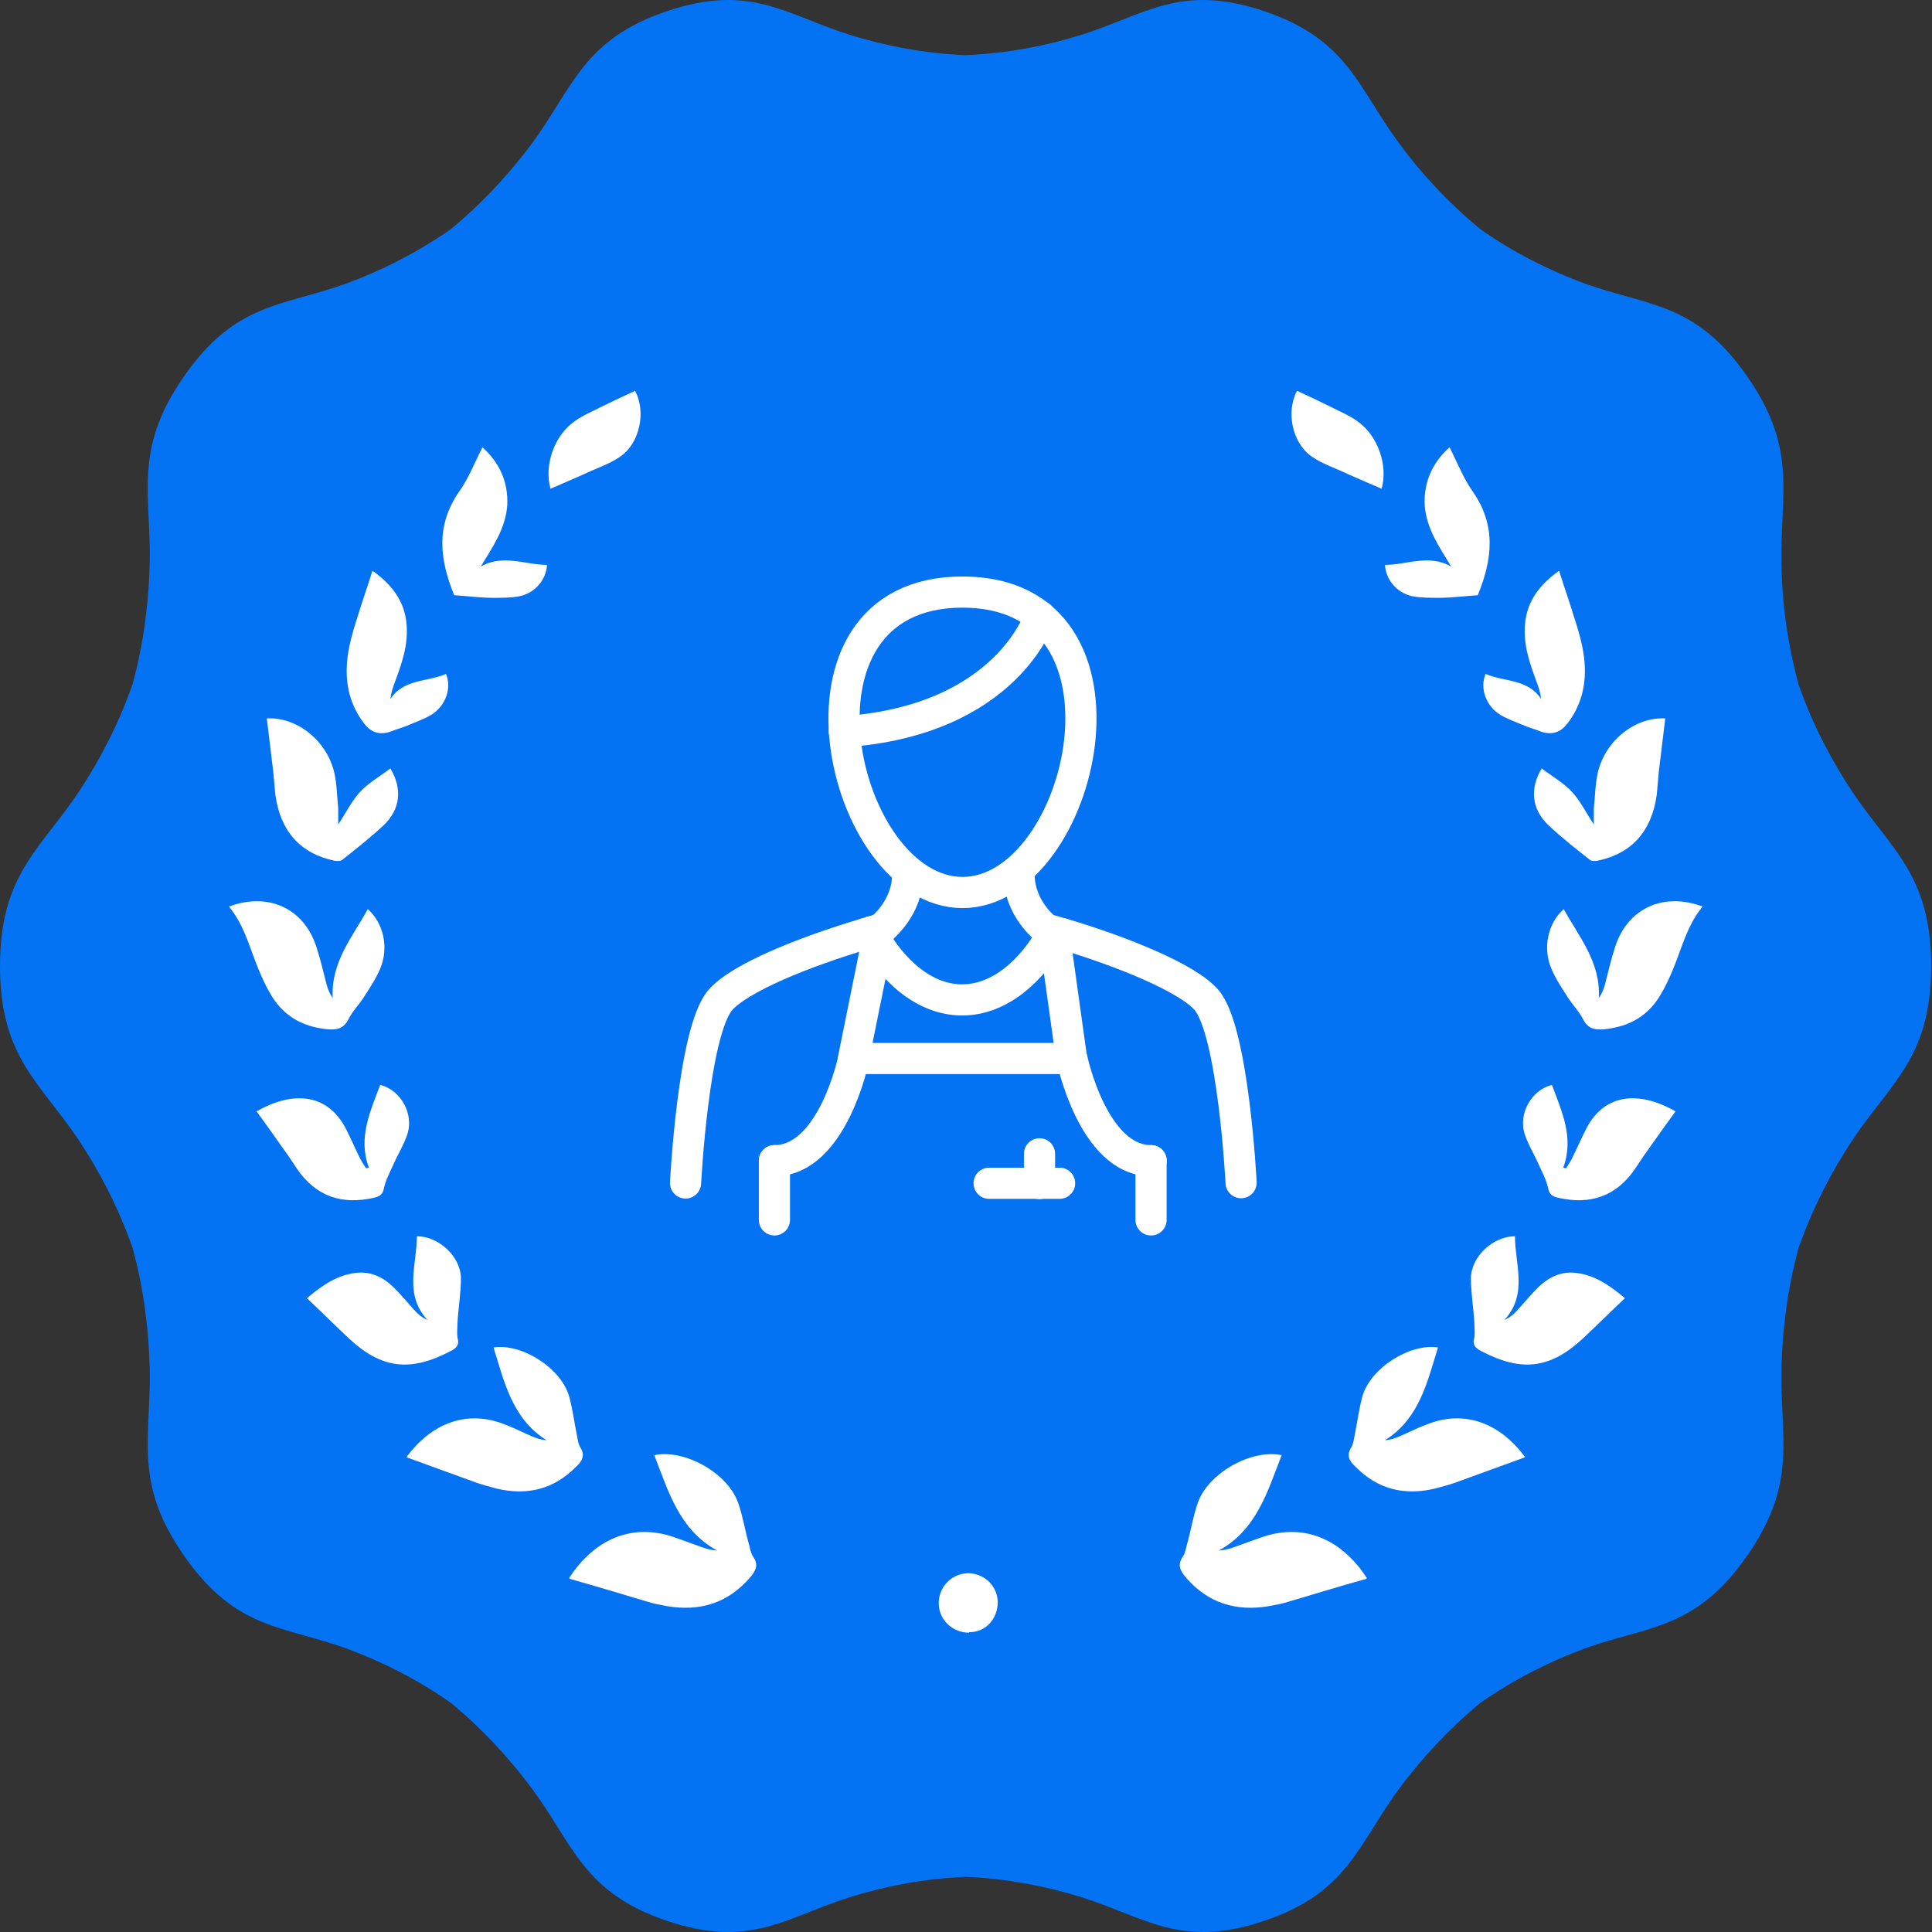 <svg width="62" height="62" viewBox="0 0 62 62" fill="none" xmlns="http://www.w3.org/2000/svg">
<rect x="0" y="0" width="62" height="62" fill="#333333" stroke="none"/>
<g clip-path="url(#clip0_2776_2215)">
<g clip-path="url(#clip1_2776_2215)">
<path d="M61.973 31C61.973 28.063 60.683 27.267 59.447 25.415C58.816 24.468 58.185 23.302 57.718 21.97C57.348 20.598 57.183 19.267 57.169 18.114C57.115 15.864 57.718 14.437 56.058 12.062C54.398 9.688 52.902 9.839 50.857 9.098C49.814 8.714 48.634 8.151 47.509 7.356C46.438 6.477 45.546 5.489 44.888 4.584C43.57 2.8 43.255 1.263 40.565 0.357C37.875 -0.549 36.75 0.48 34.678 1.125C33.621 1.455 32.345 1.715 30.986 1.77C29.628 1.715 28.352 1.455 27.295 1.125C25.223 0.48 24.097 -0.549 21.408 0.357C18.718 1.263 18.402 2.786 17.085 4.584C16.413 5.489 15.534 6.477 14.464 7.356C13.325 8.151 12.159 8.714 11.116 9.098C9.071 9.839 7.575 9.688 5.915 12.062C4.254 14.437 4.858 15.864 4.803 18.114C4.776 19.267 4.625 20.598 4.254 21.957C3.788 23.288 3.156 24.468 2.525 25.415C1.29 27.267 0 28.063 0 31C0 33.937 1.29 34.733 2.525 36.585C3.156 37.532 3.788 38.712 4.254 40.044C4.625 41.402 4.776 42.747 4.803 43.886C4.858 46.136 4.254 47.564 5.915 49.938C7.575 52.312 9.071 52.161 11.116 52.902C12.159 53.286 13.339 53.849 14.464 54.645C15.534 55.523 16.413 56.511 17.085 57.417C18.402 59.201 18.718 60.738 21.408 61.643C24.097 62.549 25.223 61.52 27.295 60.875C28.352 60.545 29.628 60.285 30.986 60.23C32.345 60.285 33.621 60.545 34.678 60.875C36.75 61.52 37.875 62.549 40.565 61.643C43.255 60.738 43.57 59.214 44.888 57.417C45.56 56.511 46.438 55.523 47.509 54.645C48.648 53.849 49.814 53.286 50.857 52.902C52.902 52.161 54.398 52.312 56.058 49.938C57.718 47.564 57.115 46.136 57.169 43.886C57.197 42.733 57.348 41.402 57.718 40.044C58.185 38.712 58.816 37.532 59.447 36.585C60.683 34.733 61.973 33.937 61.973 31Z" fill="#0373F3"/>
<path d="M13.039 46.768C13.876 45.629 15.029 45.244 16.195 45.711C16.497 45.821 16.785 45.972 17.074 46.095C17.211 46.15 17.348 46.205 17.54 46.219C16.429 45.519 16.182 44.339 15.838 43.241C16.744 43.104 18.007 43.9 18.267 44.819C18.377 45.231 18.432 45.656 18.515 46.068C18.542 46.205 18.556 46.342 18.624 46.452C18.789 46.713 18.679 46.891 18.487 47.069C17.773 47.797 16.909 48.003 15.935 47.769C15.729 47.715 15.523 47.66 15.317 47.591C14.562 47.316 13.807 47.042 13.053 46.768H13.039Z" fill="white"/>
<path d="M9.879 41.635C10.359 41.237 10.881 40.867 11.553 40.839C12.047 40.826 12.431 41.086 12.761 41.443C12.967 41.663 13.159 41.896 13.365 42.115C13.461 42.212 13.57 42.294 13.721 42.362C12.953 41.539 13.378 40.579 13.378 39.673C14.065 39.673 14.778 40.304 14.792 41.018C14.792 41.484 14.71 41.965 14.682 42.431C14.682 42.596 14.655 42.761 14.682 42.925C14.751 43.172 14.641 43.268 14.449 43.364C13.159 44.037 12.239 43.927 11.183 42.939C10.743 42.527 10.318 42.102 9.852 41.663L9.879 41.635Z" fill="white"/>
<path d="M7.344 29.093C8.593 28.626 9.732 29.134 10.143 30.355C10.28 30.767 10.377 31.192 10.486 31.617C10.527 31.755 10.582 31.892 10.678 32.029C10.61 30.89 11.31 30.067 11.804 29.175C12.298 29.614 12.49 30.396 12.202 31.082C12.064 31.412 11.859 31.713 11.666 32.016C11.515 32.249 11.31 32.455 11.186 32.702C11.035 33.004 10.816 33.058 10.514 33.031C9.677 32.949 9.045 32.578 8.647 31.837C8.524 31.631 8.428 31.412 8.332 31.192C8.03 30.492 7.865 29.724 7.357 29.106L7.344 29.093Z" fill="white"/>
<path d="M12.528 24.66C12.913 25.305 12.858 25.964 12.309 26.485C11.883 26.883 11.431 27.24 10.978 27.597C10.923 27.638 10.813 27.638 10.744 27.624C9.633 27.391 9.002 26.677 8.837 25.511C8.81 25.264 8.796 25.017 8.768 24.756C8.7 24.18 8.631 23.617 8.562 23.055C9.523 23 10.497 23.768 10.731 24.811C10.813 25.182 10.813 25.552 10.854 25.936C10.854 26.101 10.854 26.266 10.854 26.458C11.101 26.087 11.28 25.717 11.54 25.429C11.815 25.127 12.185 24.921 12.528 24.66Z" fill="white"/>
<path d="M11.83 37.45C11.487 36.503 11.885 35.666 12.2 34.815C12.859 34.98 13.298 35.748 13.065 36.42C12.955 36.75 12.763 37.052 12.626 37.367C12.516 37.614 12.379 37.861 12.324 38.122C12.283 38.342 12.173 38.397 11.994 38.438C10.979 38.671 10.142 38.397 9.538 37.518C9.442 37.381 9.36 37.244 9.264 37.107C8.921 36.626 8.577 36.132 8.234 35.666C9.456 34.966 10.567 35.117 11.13 36.283C11.281 36.585 11.418 36.901 11.569 37.203C11.624 37.299 11.679 37.395 11.747 37.491C11.775 37.491 11.816 37.477 11.844 37.464L11.83 37.45Z" fill="white"/>
<path d="M11.978 18.334C12.568 18.759 12.993 19.294 13.048 20.049C13.103 20.694 12.897 21.284 12.678 21.874C12.609 22.053 12.554 22.231 12.527 22.437C12.952 21.778 13.72 21.888 14.311 21.627C14.503 22.066 14.311 22.657 13.83 22.945C13.597 23.082 13.323 23.178 13.062 23.288C12.897 23.356 12.732 23.398 12.568 23.466C12.202 23.603 11.905 23.517 11.676 23.205C11.113 22.464 11.031 21.627 11.209 20.749C11.278 20.406 11.388 20.063 11.497 19.72C11.635 19.267 11.799 18.814 11.95 18.32L11.978 18.334Z" fill="white"/>
<path d="M14.576 19.102C14.11 17.963 13.972 16.866 14.741 15.768C15.043 15.342 15.235 14.835 15.482 14.354C16.003 14.821 16.319 15.438 16.278 16.221C16.223 16.962 15.811 17.552 15.427 18.183C16.141 17.771 16.854 18.128 17.554 18.128C17.527 18.595 17.183 19.02 16.689 19.13C16.415 19.185 16.113 19.185 15.825 19.185C15.427 19.185 15.015 19.13 14.59 19.102H14.576Z" fill="white"/>
<path d="M17.663 15.671C17.457 14.931 17.786 13.97 18.445 13.517C18.705 13.325 19.021 13.201 19.309 13.05C19.666 12.872 20.023 12.707 20.38 12.543C20.736 13.201 20.544 14.217 19.899 14.656C19.543 14.903 19.103 15.04 18.705 15.232C18.362 15.383 18.019 15.534 17.663 15.685V15.671Z" fill="white"/>
<path d="M48.947 46.768C48.11 45.629 46.957 45.244 45.791 45.711C45.489 45.821 45.2 45.972 44.912 46.095C44.775 46.15 44.638 46.205 44.446 46.219C45.557 45.519 45.804 44.339 46.147 43.241C45.242 43.104 43.979 43.9 43.718 44.819C43.609 45.231 43.554 45.656 43.471 46.068C43.444 46.205 43.43 46.342 43.362 46.452C43.197 46.713 43.307 46.891 43.499 47.069C44.212 47.797 45.077 48.003 46.051 47.769C46.257 47.715 46.463 47.66 46.669 47.591C47.424 47.316 48.178 47.042 48.933 46.768H48.947Z" fill="white"/>
<path d="M43.861 50.637C43.038 49.375 41.844 48.895 40.568 49.306C40.239 49.416 39.923 49.539 39.607 49.649C39.456 49.704 39.305 49.745 39.113 49.759C40.334 49.087 40.678 47.852 41.13 46.699C40.17 46.493 38.784 47.261 38.441 48.222C38.29 48.648 38.221 49.1 38.098 49.539C38.056 49.677 38.043 49.828 37.961 49.951C37.768 50.226 37.878 50.404 38.056 50.624C38.77 51.447 39.662 51.721 40.719 51.543C40.938 51.502 41.172 51.461 41.377 51.392C42.201 51.145 43.024 50.898 43.848 50.665L43.861 50.637Z" fill="white"/>
<path d="M18.266 50.637C19.089 49.375 20.283 48.895 21.559 49.306C21.889 49.416 22.204 49.539 22.52 49.649C22.671 49.704 22.822 49.745 23.014 49.759C21.792 49.087 21.449 47.852 20.997 46.699C21.957 46.493 23.343 47.261 23.686 48.222C23.837 48.648 23.906 49.1 24.029 49.539C24.07 49.677 24.084 49.828 24.166 49.951C24.359 50.226 24.249 50.404 24.07 50.624C23.357 51.447 22.465 51.721 21.408 51.543C21.189 51.502 20.955 51.461 20.75 51.392C19.926 51.145 19.103 50.898 18.279 50.665L18.266 50.637Z" fill="white"/>
<path d="M52.116 41.635C51.636 41.237 51.114 40.867 50.442 40.839C49.948 40.826 49.563 41.086 49.234 41.443C49.028 41.663 48.836 41.896 48.63 42.115C48.534 42.212 48.425 42.294 48.273 42.362C49.042 41.539 48.617 40.579 48.617 39.673C47.93 39.673 47.217 40.304 47.203 41.018C47.203 41.484 47.285 41.965 47.313 42.431C47.313 42.596 47.34 42.761 47.313 42.925C47.244 43.172 47.354 43.268 47.546 43.364C48.836 44.037 49.756 43.927 50.812 42.939C51.251 42.527 51.677 42.102 52.143 41.663L52.116 41.635Z" fill="white"/>
<path d="M54.641 29.093C53.392 28.626 52.254 29.134 51.842 30.355C51.705 30.767 51.608 31.192 51.499 31.617C51.458 31.755 51.403 31.892 51.307 32.029C51.375 30.89 50.675 30.067 50.181 29.175C49.687 29.614 49.495 30.396 49.783 31.082C49.921 31.412 50.127 31.713 50.319 32.016C50.469 32.249 50.675 32.455 50.799 32.702C50.95 33.004 51.169 33.058 51.471 33.031C52.308 32.949 52.94 32.578 53.338 31.837C53.461 31.631 53.557 31.412 53.653 31.192C53.955 30.492 54.12 29.724 54.628 29.106L54.641 29.093Z" fill="white"/>
<path d="M49.474 24.66C49.09 25.305 49.145 25.964 49.694 26.485C50.119 26.883 50.572 27.24 51.025 27.597C51.08 27.638 51.19 27.638 51.258 27.624C52.37 27.391 53.001 26.677 53.166 25.511C53.193 25.264 53.207 25.017 53.234 24.756C53.303 24.18 53.372 23.617 53.44 23.055C52.48 23 51.505 23.768 51.272 24.811C51.19 25.182 51.19 25.552 51.148 25.936C51.148 26.101 51.148 26.266 51.148 26.458C50.901 26.087 50.723 25.717 50.462 25.429C50.188 25.127 49.817 24.921 49.474 24.66Z" fill="white"/>
<path d="M50.173 37.45C50.516 36.503 50.118 35.666 49.803 34.815C49.144 34.98 48.705 35.748 48.938 36.42C49.048 36.75 49.24 37.052 49.377 37.367C49.487 37.614 49.624 37.861 49.679 38.122C49.721 38.342 49.83 38.397 50.009 38.438C51.024 38.671 51.861 38.397 52.465 37.518C52.561 37.381 52.644 37.244 52.739 37.107C53.083 36.626 53.426 36.132 53.769 35.666C52.547 34.966 51.436 35.117 50.873 36.283C50.722 36.585 50.585 36.901 50.434 37.203C50.379 37.299 50.324 37.395 50.256 37.491C50.228 37.491 50.187 37.477 50.16 37.464L50.173 37.45Z" fill="white"/>
<path d="M50.008 18.334C49.418 18.759 48.993 19.294 48.938 20.049C48.883 20.694 49.089 21.284 49.308 21.874C49.377 22.053 49.432 22.231 49.459 22.437C49.034 21.778 48.265 21.888 47.675 21.627C47.483 22.066 47.675 22.657 48.156 22.945C48.389 23.082 48.663 23.178 48.924 23.288C49.089 23.356 49.253 23.398 49.418 23.466C49.784 23.603 50.081 23.517 50.31 23.205C50.873 22.464 50.955 21.627 50.777 20.749C50.708 20.406 50.598 20.063 50.488 19.72C50.351 19.267 50.187 18.814 50.035 18.32L50.008 18.334Z" fill="white"/>
<path d="M47.423 19.102C47.89 17.963 48.027 16.866 47.258 15.768C46.957 15.342 46.764 14.835 46.517 14.354C45.996 14.821 45.68 15.438 45.721 16.221C45.776 16.962 46.188 17.552 46.572 18.183C45.859 17.771 45.145 18.128 44.445 18.128C44.473 18.595 44.816 19.02 45.31 19.13C45.584 19.185 45.886 19.185 46.174 19.185C46.572 19.185 46.984 19.13 47.41 19.102H47.423Z" fill="white"/>
<path d="M44.34 15.671C44.546 14.931 44.216 13.97 43.558 13.517C43.297 13.325 42.981 13.201 42.693 13.05C42.336 12.872 41.98 12.707 41.623 12.543C41.266 13.201 41.458 14.217 42.103 14.656C42.46 14.903 42.899 15.04 43.297 15.232C43.64 15.383 43.983 15.534 44.34 15.685V15.671Z" fill="white"/>
<path d="M31.099 52.394C30.564 52.394 30.125 51.982 30.125 51.447C30.125 50.926 30.537 50.5 31.058 50.486C31.58 50.486 32.005 50.884 32.019 51.406C32.019 51.955 31.634 52.38 31.099 52.38V52.394Z" fill="white"/>
</g>
<path d="M30.887 28.641C26.988 28.641 24.769 19 30.887 19C37.005 19 34.786 28.641 30.887 28.641Z" stroke="white" stroke-linecap="round" stroke-linejoin="round"/>
<path d="M28.23 29.816L27.391 33.961" stroke="white" stroke-linecap="round" stroke-linejoin="round"/>
<path d="M33.82 29.905L34.386 33.961" stroke="white" stroke-linecap="round" stroke-linejoin="round"/>
<path d="M27.758 29.966C25.77 30.558 23.722 31.389 23.114 32.096C22.248 33.094 22 37.963 22 37.963" stroke="white" stroke-linecap="round" stroke-linejoin="round"/>
<path d="M27.758 29.966C27.929 29.913 28.1 29.86 28.263 29.816C28.263 29.816 29.129 29.162 29.129 28.057" stroke="white" stroke-linecap="round" stroke-linejoin="round"/>
<path d="M39.828 37.954C39.828 37.954 39.58 33.085 38.714 32.086C38.106 31.388 36.058 30.549 34.07 29.957" stroke="white" stroke-linecap="round" stroke-linejoin="round"/>
<path d="M32.703 28.057C32.703 29.162 33.569 29.816 33.569 29.816C33.74 29.86 33.911 29.913 34.074 29.966" stroke="white" stroke-linecap="round" stroke-linejoin="round"/>
<path d="M31.742 37.972H34.004" stroke="white" stroke-linecap="round" stroke-linejoin="round"/>
<path d="M33.374 19.778C33.374 19.778 32.329 23.118 27.094 23.48" stroke="white" stroke-linecap="round" stroke-linejoin="round"/>
<path d="M27.945 29.905C28.631 31.169 29.676 32.088 30.876 32.088C32.075 32.088 33.121 31.169 33.815 29.905" stroke="white" stroke-linecap="round" stroke-linejoin="round"/>
<path d="M24.852 37.248C26.728 37.248 27.396 33.969 27.396 33.969H34.397C34.397 33.969 35.074 37.248 36.941 37.248" stroke="white" stroke-linecap="round" stroke-linejoin="round"/>
<path d="M36.938 37.248V39.148" stroke="white" stroke-linecap="round" stroke-linejoin="round"/>
<path d="M33.359 37.027V37.981" stroke="white" stroke-linecap="round" stroke-linejoin="round"/>
<path d="M24.852 39.148V37.248" stroke="white" stroke-linecap="round" stroke-linejoin="round"/>
</g>
<defs>
<clipPath id="clip0_2776_2215">
<rect width="62" height="62" fill="white"/>
</clipPath>
<clipPath id="clip1_2776_2215">
<rect width="62" height="62" fill="white"/>
</clipPath>
</defs>
</svg>
